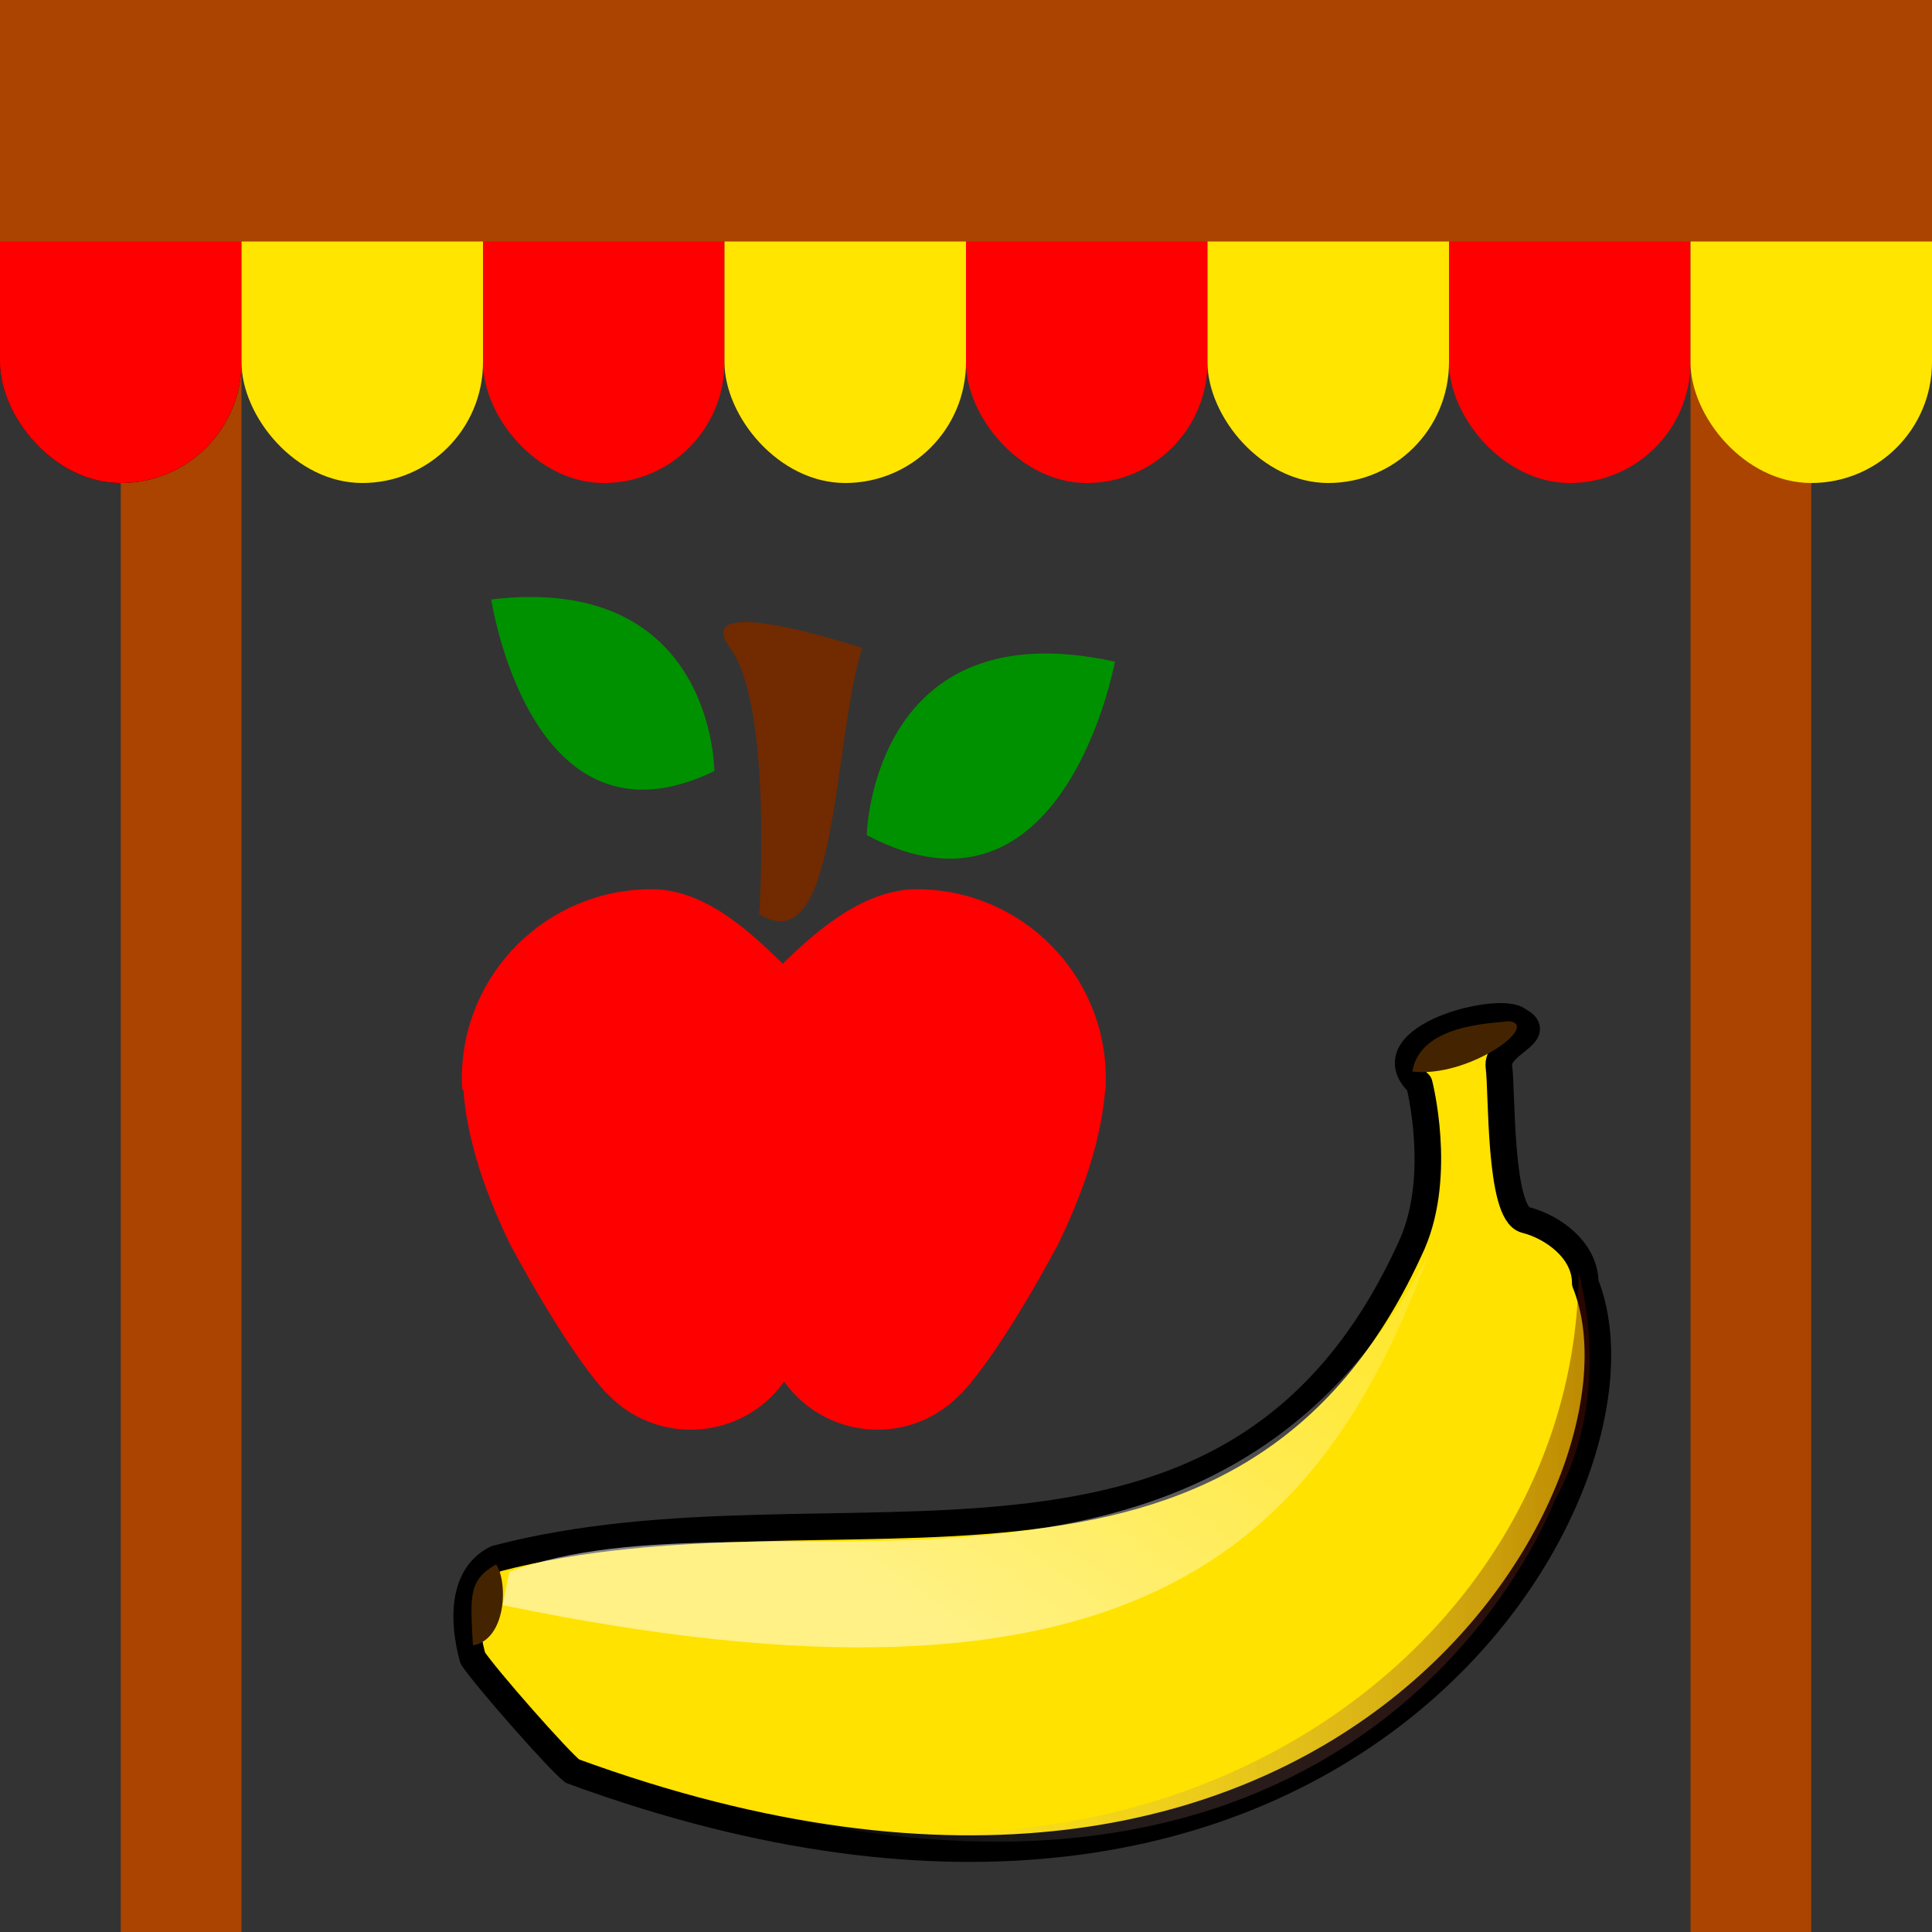 <?xml version="1.0" encoding="UTF-8" standalone="no"?>
<!-- Created with Inkscape (http://www.inkscape.org/) -->

<svg
   xmlns:dc="http://purl.org/dc/elements/1.1/"
   xmlns:cc="http://creativecommons.org/ns#"
   xmlns:rdf="http://www.w3.org/1999/02/22-rdf-syntax-ns#"
   xmlns:svg="http://www.w3.org/2000/svg"
   xmlns="http://www.w3.org/2000/svg"
   xmlns:xlink="http://www.w3.org/1999/xlink"
   xmlns:sodipodi="http://sodipodi.sourceforge.net/DTD/sodipodi-0.dtd"
   xmlns:inkscape="http://www.inkscape.org/namespaces/inkscape"
   version="1.0"
   width="16"
   height="16"
   id="svg2"
   sodipodi:version="0.32"
   inkscape:version="0.91 r13725"
   sodipodi:docname="marketplace2.svg"
   inkscape:output_extension="org.inkscape.output.svg.inkscape">
  <rect width="100%" height="100%" fill="#333333" stroke="none"/>
  <defs
     id="defs11">
    <linearGradient
       id="linearGradient850"
       y2="191.32"
       gradientUnits="userSpaceOnUse"
       y1="339.77"
       gradientTransform="scale(1.533,0.652)"
       x2="312.91"
       x1="62.832">
      <stop
         id="stop830"
         style="stop-color:#ffffff;stop-opacity:.525"
         offset="0" />
      <stop
         id="stop831"
         style="stop-color:#ffffff;stop-opacity:0"
         offset="1" />
    </linearGradient>
    <linearGradient
       id="linearGradient854"
       y2="332.17"
       gradientUnits="userSpaceOnUse"
       x2="370.9"
       gradientTransform="scale(1.221,0.819)"
       y1="332.17"
       x1="109.53">
      <stop
         id="stop856"
         style="stop-color:#ffffff;stop-opacity:0"
         offset="0" />
      <stop
         id="stop857"
         style="stop-color:#5f0e00;stop-opacity:.417"
         offset="1" />
    </linearGradient>
  </defs>
  <sodipodi:namedview
     inkscape:window-height="988"
     inkscape:window-width="1680"
     inkscape:pageshadow="2"
     inkscape:pageopacity="0.0"
     guidetolerance="10.0"
     gridtolerance="10.0"
     objecttolerance="10.0"
     borderopacity="1.0"
     bordercolor="#666666"
     pagecolor="#ffffff"
     id="base"
     inkscape:zoom="41.710345"
     inkscape:cx="9.5931941"
     inkscape:cy="6.6604531"
     inkscape:window-x="-8"
     inkscape:window-y="-8"
     inkscape:current-layer="svg2"
     showgrid="true"
     inkscape:window-maximized="1"
     showguides="true"
     inkscape:guide-bbox="true"
     fit-margin-top="0"
     fit-margin-left="0"
     fit-margin-right="0"
     fit-margin-bottom="0">
    <inkscape:grid
       type="xygrid"
       id="grid4201" />
  </sodipodi:namedview>
  <g
     id="g4152"
     transform="matrix(0.431,0,0,0.431,3.825,4.944)">
    <g
       transform="matrix(0.048,-0.008,0.008,0.048,-9.893,-3.925)"
       id="g3338" />
    <path
       sodipodi:nodetypes="ccc"
       style="fill:#009100;fill-opacity:1"
       d="m 12.549,1.243 c 0,0 -0.976,5.344 -4.769,3.333 -6.6e-4,0.003 0.091,-4.362 4.769,-3.333 z"
       id="path6571"
       inkscape:connector-curvature="0" />
    <path
       sodipodi:nodetypes="csscccccsccscccccssc"
       style="fill:#ff0000;fill-opacity:1"
       d="M 6.166,7.048 C 6.821,6.399 7.742,5.615 8.736,5.615 c 2.005,0 3.637,1.624 3.637,3.633 0,0.074 0,0.137 -0.004,0.215 l -0.007,0 c -0.063,0.786 -0.314,1.762 -0.906,2.974 0,0 -1.018,1.949 -1.836,2.844 l -0.074,0.07 C 9.151,15.75 8.595,16 7.992,16 7.252,16 6.597,15.641 6.198,15.084 l -0.011,0 C 5.79,15.641 5.134,16 4.394,16 3.785,16 3.235,15.753 2.837,15.352 l -0.074,-0.07 C 1.952,14.386 0.927,12.437 0.927,12.437 0.335,11.225 0.085,10.242 0.028,9.463 l -0.018,0 C 0,9.389 0,9.326 0,9.248 0,7.24 1.632,5.615 3.644,5.615 c 0.99,0 1.833,0.758 2.495,1.406"
       id="path6573"
       inkscape:connector-curvature="0" />
    <path
       sodipodi:nodetypes="ccc"
       id="path10957"
       d="m 0.565,0.047 c 0,0 0.748,5.01 4.286,3.299 3.663e-4,0.002 0.004,-3.808 -4.286,-3.299 z"
       style="fill:#009100;fill-opacity:1"
       inkscape:connector-curvature="0" />
    <path
       sodipodi:nodetypes="cscc"
       id="path10959"
       d="m 5.713,6.095 c 0,0 0.266,-3.998 -0.559,-5.116 -0.824,-1.118 2.537,0 2.537,0 C 7.105,2.905 7.233,7.029 5.713,6.095 Z"
       style="fill:#722a00;fill-opacity:1;stroke:none;stroke-width:4.836;stroke-linecap:butt;stroke-linejoin:miter;stroke-miterlimit:4;stroke-dasharray:none;stroke-opacity:1"
       inkscape:connector-curvature="0" />
  </g>
  <rect
     style="color:#000000;clip-rule:nonzero;display:inline;overflow:visible;visibility:visible;opacity:1;isolation:auto;mix-blend-mode:normal;color-interpolation:sRGB;color-interpolation-filters:linearRGB;solid-color:#000000;solid-opacity:1;fill:#aa4400;fill-opacity:1;fill-rule:evenodd;stroke:none;stroke-width:0.172;stroke-linecap:round;stroke-linejoin:miter;stroke-miterlimit:4;stroke-dasharray:none;stroke-dashoffset:0;stroke-opacity:1;color-rendering:auto;image-rendering:auto;shape-rendering:auto;text-rendering:auto;enable-background:accumulate"
     id="rect4159"
     width="1"
     height="13"
     x="1"
     y="3"
     ry="0" />
  <rect
     ry="0"
     y="3"
     x="14"
     height="13"
     width="1"
     id="rect4161"
     style="color:#000000;clip-rule:nonzero;display:inline;overflow:visible;visibility:visible;opacity:1;isolation:auto;mix-blend-mode:normal;color-interpolation:sRGB;color-interpolation-filters:linearRGB;solid-color:#000000;solid-opacity:1;fill:#aa4400;fill-opacity:1;fill-rule:evenodd;stroke:none;stroke-width:0.172;stroke-linecap:round;stroke-linejoin:miter;stroke-miterlimit:4;stroke-dasharray:none;stroke-dashoffset:0;stroke-opacity:1;color-rendering:auto;image-rendering:auto;shape-rendering:auto;text-rendering:auto;enable-background:accumulate" />
  <rect
     style="color:#000000;clip-rule:nonzero;display:inline;overflow:visible;visibility:visible;opacity:1;isolation:auto;mix-blend-mode:normal;color-interpolation:sRGB;color-interpolation-filters:linearRGB;solid-color:#000000;solid-opacity:1;fill-opacity:1;fill-rule:evenodd;stroke:none;stroke-width:0.172;stroke-linecap:round;stroke-linejoin:miter;stroke-miterlimit:4;stroke-dasharray:none;stroke-dashoffset:0;stroke-opacity:1;color-rendering:auto;image-rendering:auto;shape-rendering:auto;text-rendering:auto;enable-background:accumulate"
     id="rect4165"
     width="2"
     height="3"
     x="0"
     y="1"
     ry="1"
     inkscape:tile-cx="1.0004293"
     inkscape:tile-cy="2.5004294"
     inkscape:tile-w="2"
     inkscape:tile-h="3"
     inkscape:tile-x0="0.00042934637"
     inkscape:tile-y0="1.0004294" />
  <use
     x="0"
     y="0"
     inkscape:tiled-clone-of="#rect4165"
     xlink:href="#rect4165"
     id="use4169"
     style="fill:#ff0000" />
  <use
     x="0"
     y="0"
     inkscape:tiled-clone-of="#rect4165"
     xlink:href="#rect4165"
     transform="translate(2,0)"
     id="use4171"
     style="fill:#ffe500;fill-opacity:1" />
  <use
     x="0"
     y="0"
     inkscape:tiled-clone-of="#rect4165"
     xlink:href="#rect4165"
     transform="translate(4,0)"
     id="use4173"
     style="fill:#ff0000" />
  <use
     x="0"
     y="0"
     inkscape:tiled-clone-of="#rect4165"
     xlink:href="#rect4165"
     transform="translate(6,0)"
     id="use4175"
     style="fill:#ffe500;fill-opacity:1" />
  <use
     x="0"
     y="0"
     inkscape:tiled-clone-of="#rect4165"
     xlink:href="#rect4165"
     transform="translate(8,0)"
     id="use4177"
     style="fill:#ff0000" />
  <use
     x="0"
     y="0"
     inkscape:tiled-clone-of="#rect4165"
     xlink:href="#rect4165"
     transform="translate(10,0)"
     id="use4179"
     style="fill:#ffe500;fill-opacity:1" />
  <use
     x="0"
     y="0"
     inkscape:tiled-clone-of="#rect4165"
     xlink:href="#rect4165"
     transform="translate(12,0)"
     id="use4181"
     style="fill:#ff0000" />
  <use
     x="0"
     y="0"
     inkscape:tiled-clone-of="#rect4165"
     xlink:href="#rect4165"
     transform="translate(14,0)"
     id="use4183"
     style="fill:#ffe500;fill-opacity:1" />
  <rect
     style="color:#000000;clip-rule:nonzero;display:inline;overflow:visible;visibility:visible;opacity:1;isolation:auto;mix-blend-mode:normal;color-interpolation:sRGB;color-interpolation-filters:linearRGB;solid-color:#000000;solid-opacity:1;fill:#aa4400;fill-opacity:1;fill-rule:evenodd;stroke:none;stroke-width:0.172;stroke-linecap:round;stroke-linejoin:miter;stroke-miterlimit:4;stroke-dasharray:none;stroke-dashoffset:0;stroke-opacity:1;color-rendering:auto;image-rendering:auto;shape-rendering:auto;text-rendering:auto;enable-background:accumulate"
     id="rect4163"
     width="16"
     height="2"
     x="0"
     y="0" />
  <g
     id="g845"
     transform="matrix(0.022,0,0,0.022,3.201,6.913)">
    <path
       id="path847"
       inkscape:connector-curvature="0"
       sodipodi:nodetypes="cccccccccc"
       style="fill:#ffe200;fill-rule:evenodd;stroke:#000000;stroke-width:10;stroke-linejoin:round"
       d="M 388.75,93.75 C 370,76.25 420,63.75 426.25,70 c 10,5 -8.75,8.75 -7.5,17.5 1.25,8.75 0,55 10,57.5 10,2.5 22.5,11.25 22.5,23.75 C 482.5,246.25 360,458.75 70,352.5 65,348.75 37.5,317.5 32.5,310 30,301.25 26.25,280 41.25,272.5 170,238.75 318.75,305 386.25,153.75 c 11.25,-26.25 2.5,-60 2.5,-60 z" />
    <path
       id="path849"
       inkscape:connector-curvature="0"
       sodipodi:nodetypes="cccc"
       style="fill:url(#linearGradient850);fill-rule:evenodd;stroke-width:1pt"
       d="m 43.75,290 2.5,-12.5 C 138.75,242.5 310,316.25 392.5,157.5 351.25,270 278.75,338.75 43.75,290 Z" />
    <path
       id="path851"
       inkscape:connector-curvature="0"
       sodipodi:nodetypes="ccc"
       style="fill:#442400;fill-rule:evenodd;stroke-width:1pt"
       d="m 386.15,89.136 c 2.92,-17.6 29.12,-18.073 36.45,-18.944 11.98,1.566 -15.49,21.444 -36.45,18.944 z" />
    <path
       id="path852"
       inkscape:connector-curvature="0"
       sodipodi:nodetypes="ccc"
       style="fill:#442400;fill-rule:evenodd;stroke-width:1pt"
       d="m 32.518,305.14 c -0.933,-18.37 -1.866,-24.43 8.743,-30.49 4.617,6.93 3.75,28.37 -8.743,30.49 z" />
    <path
       id="path853"
       inkscape:connector-curvature="0"
       sodipodi:nodetypes="cccc"
       style="fill:url(#linearGradient854);fill-rule:evenodd;stroke-width:1pt"
       d="M 133.75,366.25 C 352.5,421.25 426.74,283.13 440,250 c 22.5,-40 8.75,-85 8.75,-85 -1.25,135 -142.5,243.75 -315,201.25 z" />
  </g>
</svg>
